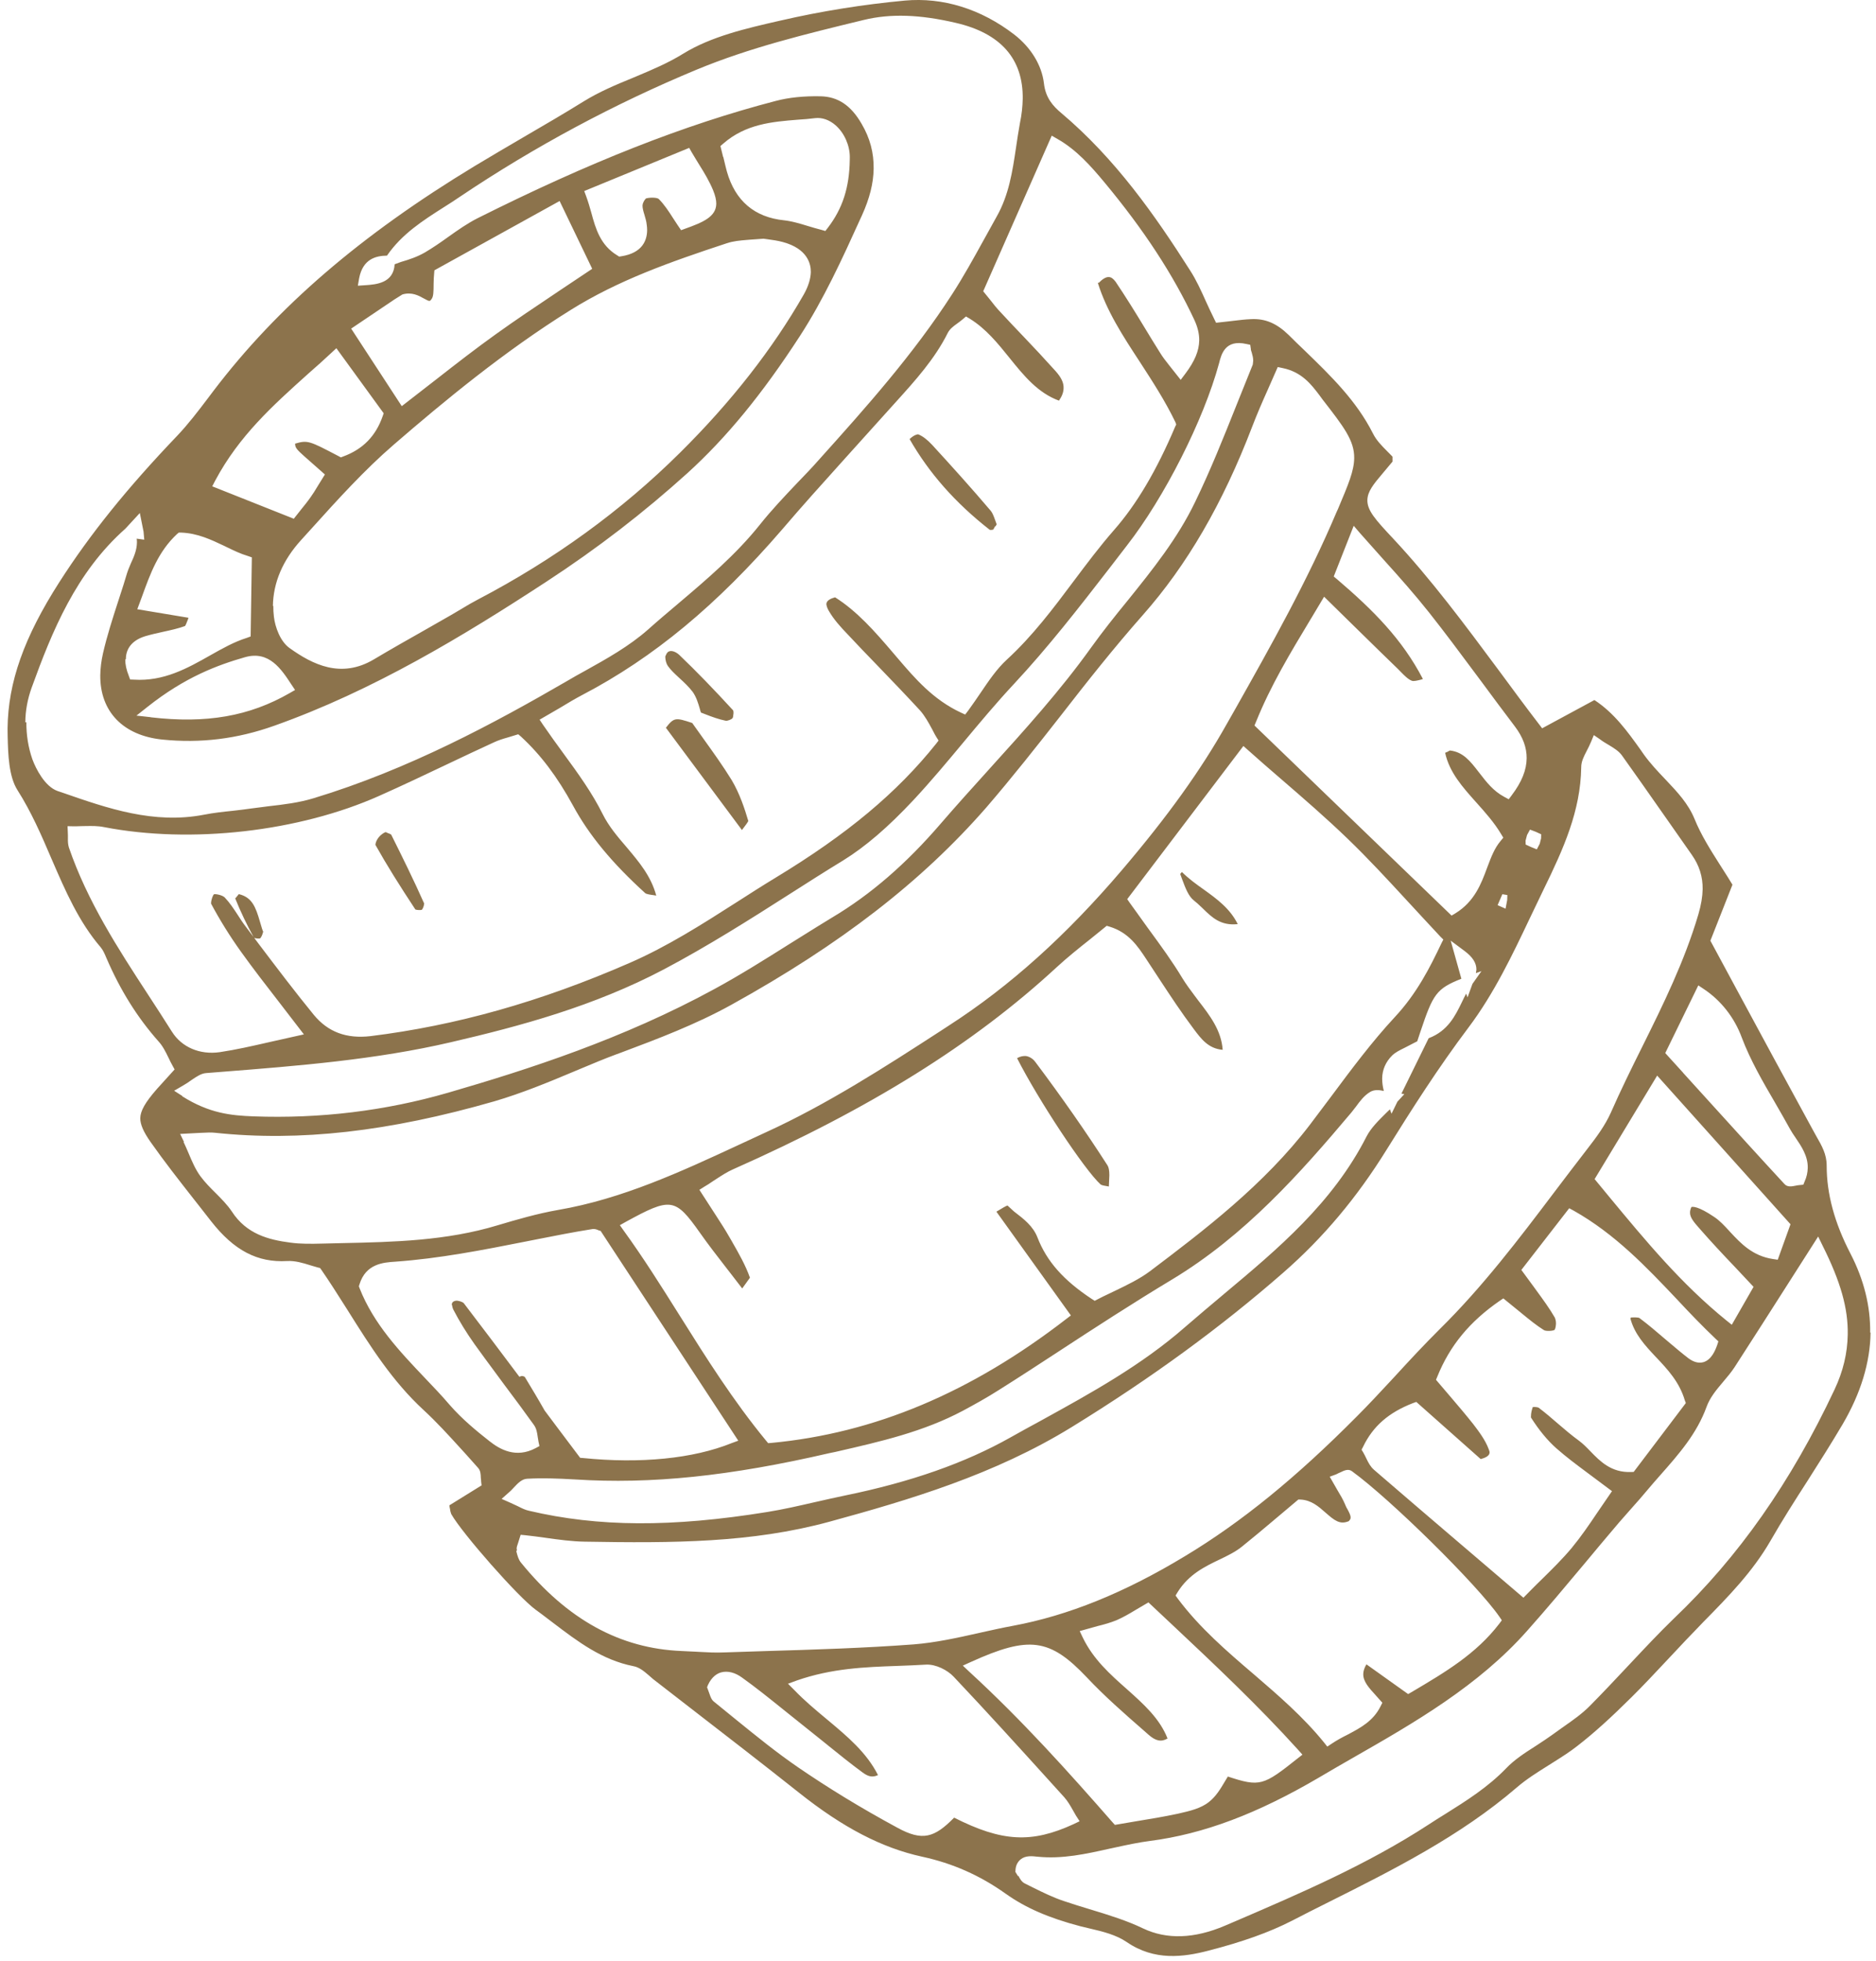 <svg width="89" height="93" viewBox="0 0 89 93" fill="none" xmlns="http://www.w3.org/2000/svg">
<path fill-rule="evenodd" clip-rule="evenodd" d="M5.942 31.273C5.943 31.507 5.992 31.755 6.112 32.052L6.174 32.221L6.358 32.228C7.765 32.317 8.888 31.691 9.964 31.081C10.554 30.747 11.111 30.435 11.703 30.249L11.891 30.18L11.948 26.429L11.753 26.362C11.404 26.258 11.08 26.1 10.76 25.945L10.666 25.899L10.626 25.88C10.006 25.586 9.368 25.284 8.596 25.255L8.479 25.256L8.39 25.331C7.51 26.156 7.134 27.189 6.738 28.284L6.513 28.889L8.943 29.294C8.943 29.294 8.925 29.332 8.923 29.355L8.904 29.402C8.862 29.51 8.81 29.646 8.778 29.685C8.459 29.802 8.104 29.88 7.749 29.957C7.463 30.02 7.168 30.086 6.889 30.168C6.133 30.403 5.971 30.889 5.97 31.262L5.942 31.273ZM7.154 34.013C9.792 34.32 11.825 33.966 13.743 32.865L13.998 32.718L13.832 32.47C13.344 31.723 12.762 30.839 11.624 31.163C10.332 31.532 8.784 32.102 7.002 33.515L6.474 33.933L7.141 34.007L7.154 34.013ZM14.011 21.034C14.595 20.861 14.69 20.911 16.047 21.622L16.064 21.631L16.17 21.688L16.282 21.646C17.221 21.301 17.831 20.671 18.156 19.731L18.202 19.597L15.958 16.512L15.728 16.725C15.371 17.059 15.011 17.383 14.647 17.698L14.612 17.73C12.936 19.235 11.346 20.663 10.212 22.785L10.069 23.061L13.938 24.598L14.294 24.148C14.456 23.95 14.602 23.768 14.741 23.567C14.847 23.423 14.941 23.268 15.041 23.102L15.106 22.996L15.414 22.499L14.434 21.634C14.132 21.362 14.001 21.24 14.002 21.069C14.002 21.069 13.995 21.05 14.001 21.037L14.011 21.034ZM19.059 19.26L20.733 17.961C21.709 17.197 22.605 16.505 23.524 15.847C24.443 15.188 25.381 14.56 26.342 13.917L26.529 13.791L28.095 12.746L26.549 9.532L20.608 12.818L20.597 12.96C20.58 13.109 20.577 13.252 20.573 13.39V13.39V13.39V13.39V13.39V13.39V13.39V13.39L20.571 13.471C20.57 13.844 20.561 14.05 20.485 14.163C20.389 14.305 20.389 14.305 20.108 14.153C19.867 14.018 19.532 13.832 19.09 13.963L18.718 14.196L16.66 15.582L19.055 19.251L19.059 19.26ZM30.487 9.723C30.484 9.628 30.595 9.438 30.658 9.405C30.903 9.346 31.201 9.375 31.257 9.44C31.512 9.697 31.727 10.023 31.93 10.342C32.014 10.482 32.312 10.916 32.312 10.916L32.509 10.843C33.366 10.538 33.972 10.273 33.981 9.662C33.982 9.491 33.938 9.283 33.828 9.015C33.654 8.599 33.427 8.214 33.171 7.808C33.13 7.739 33.086 7.669 33.042 7.597L33.041 7.596C32.967 7.475 32.89 7.35 32.817 7.224L32.697 7.012L27.717 9.059L27.811 9.313C27.907 9.575 27.982 9.836 28.053 10.087C28.257 10.843 28.484 11.633 29.29 12.114L29.374 12.168L29.474 12.153C30.482 11.995 30.697 11.393 30.701 10.912C30.702 10.827 30.693 10.745 30.681 10.653C30.666 10.499 30.62 10.345 30.575 10.192C30.525 10.029 30.479 9.875 30.481 9.736L30.487 9.723ZM21.432 61.875C21.435 61.768 21.487 61.706 21.616 61.68C21.735 61.657 21.947 61.739 21.995 61.785C22.882 62.945 23.759 64.109 24.639 65.283C24.673 65.27 24.708 65.259 24.742 65.249C24.77 65.239 24.866 65.268 24.895 65.289L24.909 65.312C25.208 65.807 25.529 66.338 25.839 66.886L26.418 67.659L27.523 69.127L27.644 69.136C30.389 69.415 32.887 69.166 34.706 68.432L35.025 68.315L28.495 58.368L28.399 58.34C28.335 58.31 28.22 58.257 28.091 58.283C27.201 58.424 26.324 58.598 25.446 58.771C25.271 58.806 25.096 58.841 24.92 58.875C22.914 59.273 20.826 59.68 18.749 59.827C18.186 59.863 17.356 59.924 17.055 60.898L17.026 60.994L17.06 61.088C17.727 62.782 18.963 64.085 20.164 65.348C20.563 65.765 20.962 66.183 21.336 66.621C21.927 67.299 22.628 67.872 23.228 68.343C23.708 68.721 24.468 69.165 25.405 68.671L25.592 68.57L25.547 68.363C25.54 68.328 25.535 68.293 25.53 68.257C25.525 68.222 25.52 68.186 25.512 68.152L25.508 68.123C25.482 67.939 25.452 67.737 25.33 67.569C24.87 66.929 24.401 66.291 23.922 65.658C23.785 65.471 23.646 65.284 23.508 65.096C23.173 64.644 22.837 64.19 22.512 63.737C22.134 63.205 21.791 62.649 21.499 62.085C21.474 62.02 21.45 61.954 21.452 61.9L21.432 61.875ZM12.966 28.729C12.965 28.9 12.973 29.067 12.994 29.241C13.051 29.742 13.3 30.418 13.733 30.727C14.834 31.515 16.18 32.191 17.737 31.267C18.532 30.793 19.343 30.334 20.155 29.875L21.414 29.156L21.895 28.872C22.156 28.712 22.411 28.565 22.679 28.424C26.271 26.546 29.492 24.209 32.248 21.479C34.685 19.068 36.663 16.539 38.133 13.962C38.346 13.585 38.458 13.224 38.467 12.901C38.471 12.506 38.303 11.789 37.132 11.475C36.896 11.412 36.648 11.376 36.435 11.348L36.222 11.319C36.056 11.33 35.923 11.34 35.806 11.349C35.724 11.355 35.651 11.36 35.578 11.365C35.529 11.369 35.481 11.373 35.432 11.377L35.432 11.377L35.432 11.377C35.103 11.405 34.785 11.432 34.479 11.535C31.752 12.433 29.32 13.296 27.067 14.702C23.929 16.657 21.07 19.02 18.685 21.081C17.286 22.289 16.029 23.679 14.803 25.037L14.295 25.597C13.414 26.561 12.963 27.622 12.947 28.736L12.966 28.729ZM34.314 7.44L34.347 7.582C34.393 7.773 34.435 7.955 34.484 8.134C34.879 9.523 35.795 10.305 37.201 10.447C37.557 10.487 37.914 10.59 38.323 10.716C38.528 10.78 38.742 10.839 38.977 10.902L39.156 10.953L39.272 10.804C39.977 9.883 40.294 8.893 40.314 7.585L40.316 7.446C40.315 6.893 40.056 6.306 39.646 5.945C39.347 5.682 39.004 5.563 38.667 5.602C38.402 5.636 38.134 5.66 37.863 5.675C36.641 5.773 35.379 5.875 34.307 6.814L34.178 6.925L34.308 7.453L34.314 7.44ZM1.251 34.247C1.247 34.845 1.339 35.441 1.537 36.007C1.703 36.457 2.127 37.292 2.729 37.508L2.972 37.589L2.974 37.59C5.101 38.33 7.3 39.096 9.695 38.629C10.133 38.543 10.584 38.494 11.025 38.449L11.17 38.432L11.17 38.432C11.416 38.403 11.656 38.376 11.901 38.339C12.043 38.319 12.183 38.302 12.323 38.285C12.464 38.268 12.604 38.251 12.746 38.23C13.452 38.151 14.186 38.062 14.876 37.851C19.383 36.489 23.481 34.277 26.905 32.291C27.185 32.124 27.468 31.967 27.761 31.806C28.787 31.236 29.847 30.643 30.74 29.856C31.205 29.44 31.677 29.042 32.148 28.645L32.148 28.645L32.169 28.627C33.519 27.483 34.916 26.299 36.055 24.872C36.594 24.194 37.216 23.539 37.807 22.916C38.178 22.534 38.54 22.156 38.885 21.763C41.078 19.325 43.334 16.799 45.172 13.949C45.7 13.132 46.174 12.276 46.634 11.442L46.674 11.371C46.777 11.189 46.878 11.005 46.978 10.822C47.078 10.638 47.178 10.455 47.282 10.273C47.864 9.249 48.034 8.12 48.197 7.027C48.254 6.633 48.317 6.226 48.387 5.838C48.473 5.433 48.511 5.046 48.519 4.692C48.546 2.796 47.48 1.579 45.348 1.085C43.633 0.683 42.243 0.641 40.99 0.943L40.904 0.964C38.214 1.617 35.562 2.261 33.056 3.3C29.173 4.911 25.38 6.936 21.8 9.342C21.571 9.501 21.329 9.654 21.087 9.807L21.087 9.807L21.049 9.831C20.069 10.455 19.064 11.094 18.359 12.122C17.85 12.128 17.218 12.265 17.038 13.194L16.977 13.548L17.33 13.524L17.336 13.524C17.836 13.489 18.672 13.431 18.723 12.531L19.023 12.421C19.409 12.311 19.806 12.175 20.158 11.971C20.543 11.744 20.908 11.492 21.27 11.231C21.735 10.9 22.184 10.586 22.66 10.346C27.969 7.688 32.463 5.916 36.8 4.787C37.422 4.622 38.141 4.549 38.935 4.566C39.752 4.585 40.373 4.996 40.878 5.875C41.275 6.549 41.458 7.249 41.447 7.999C41.437 8.696 41.254 9.413 40.895 10.206L40.824 10.36C39.966 12.253 39.074 14.202 37.945 15.939C36.163 18.683 34.472 20.745 32.619 22.429C30.548 24.3 28.358 25.991 25.927 27.579C22.001 30.144 17.716 32.745 13.004 34.416C11.251 35.04 9.518 35.252 7.702 35.069C5.842 34.88 4.741 33.74 4.757 32.019C4.762 31.686 4.805 31.34 4.886 30.98C5.078 30.141 5.35 29.303 5.614 28.488L5.647 28.387L5.684 28.272L5.684 28.272L5.684 28.272C5.802 27.909 5.924 27.537 6.03 27.17C6.066 27.053 6.115 26.938 6.163 26.824L6.163 26.824C6.179 26.785 6.196 26.747 6.211 26.709C6.354 26.401 6.492 26.083 6.497 25.719L6.496 25.681C6.495 25.634 6.494 25.59 6.485 25.542L6.844 25.591L6.81 25.209L6.634 24.326L5.948 25.069C3.602 27.147 2.468 29.942 1.501 32.61C1.311 33.138 1.205 33.689 1.201 34.255L1.251 34.247ZM45.262 86.188L45.266 86.19C44.331 87.138 43.77 87.322 42.572 86.667C40.815 85.716 39.273 84.77 37.847 83.793C36.838 83.1 35.876 82.319 34.945 81.564L34.859 81.494L33.885 80.702C33.76 80.61 33.71 80.468 33.666 80.34C33.659 80.319 33.651 80.299 33.644 80.279L33.585 80.119L33.544 80.007L33.588 79.895C33.772 79.497 34.036 79.346 34.221 79.299C34.522 79.22 34.873 79.304 35.21 79.553C35.853 80.013 36.468 80.507 37.086 81.004L37.359 81.223L38.992 82.53L39.155 82.661L39.299 82.778C39.831 83.207 40.36 83.635 40.911 84.039C41.161 84.225 41.372 84.306 41.653 84.171C41.111 83.102 40.215 82.352 39.268 81.56L39.245 81.541L39.178 81.485C38.677 81.067 38.165 80.641 37.687 80.144L37.383 79.84L37.796 79.688C39.458 79.108 41.035 79.049 42.571 78.995C43.022 78.978 43.474 78.961 43.923 78.934C44.403 78.906 44.959 79.202 45.241 79.504C46.792 81.143 48.306 82.813 49.821 84.484L49.822 84.485L49.822 84.486L50.49 85.222C50.654 85.407 50.775 85.618 50.895 85.829L51.046 86.094L51.218 86.36L50.929 86.499C48.943 87.411 47.543 87.342 45.266 86.19L45.271 86.185L45.262 86.188ZM52.125 13.413C52.303 13.23 52.477 13.123 52.61 13.138C52.718 13.141 52.822 13.22 52.927 13.362C53.398 14.063 53.841 14.774 54.278 15.497C54.529 15.916 54.788 16.332 55.048 16.748C55.162 16.934 55.291 17.098 55.44 17.287L55.517 17.385L56.014 18.012L56.236 17.717C56.68 17.128 56.883 16.637 56.893 16.143C56.896 15.833 56.819 15.51 56.663 15.173C55.66 13.027 54.268 10.897 52.395 8.646C51.764 7.887 51.068 7.099 50.167 6.589L49.896 6.433L46.645 13.811L46.958 14.197C47.123 14.413 47.301 14.635 47.507 14.847C47.844 15.213 48.19 15.575 48.536 15.938L48.537 15.938L48.537 15.938C49.057 16.482 49.568 17.029 50.072 17.59C50.344 17.894 50.469 18.147 50.458 18.406C50.455 18.599 50.385 18.785 50.239 18.998C49.241 18.631 48.583 17.829 47.895 16.974L47.895 16.973C47.345 16.291 46.776 15.585 46.006 15.112L45.828 15.007L45.674 15.138C45.605 15.197 45.534 15.25 45.467 15.3L45.408 15.343C45.223 15.475 45.056 15.601 44.958 15.797C44.348 17.019 43.421 18.044 42.519 19.042L42.519 19.042L42.519 19.042L42.451 19.117L40.438 21.35C40.28 21.527 40.121 21.703 39.962 21.879C39.002 22.945 38.042 24.009 37.11 25.102C34.01 28.694 31.006 31.186 27.628 32.952C27.289 33.13 26.957 33.327 26.556 33.571L25.599 34.126L25.765 34.374C26.086 34.841 26.414 35.296 26.734 35.732C27.441 36.697 28.096 37.607 28.589 38.598C28.879 39.184 29.309 39.686 29.72 40.164L29.766 40.219C30.32 40.877 30.889 41.552 31.133 42.467C31.113 42.468 31.095 42.464 31.079 42.459C31.075 42.458 31.07 42.457 31.066 42.456C31.061 42.455 31.057 42.454 31.053 42.454C30.863 42.428 30.672 42.403 30.61 42.351C29.041 40.925 27.95 39.611 27.184 38.199C26.433 36.824 25.644 35.782 24.709 34.922L24.586 34.818L24.097 34.967C23.856 35.034 23.636 35.104 23.427 35.203C22.716 35.528 22.008 35.864 21.301 36.199C20.203 36.72 19.106 37.242 17.998 37.735C14.191 39.435 9.068 40.022 4.936 39.22C4.646 39.16 4.354 39.165 4.067 39.17H4.067L4.066 39.17L4.065 39.17L4.064 39.17L4.063 39.17L4.063 39.17L4.062 39.17C4.021 39.171 3.979 39.172 3.938 39.172C3.875 39.173 3.811 39.175 3.749 39.177C3.666 39.18 3.585 39.184 3.505 39.182L3.205 39.176L3.217 39.47C3.223 39.574 3.223 39.659 3.222 39.745C3.218 39.906 3.225 40.042 3.268 40.186C4.141 42.731 5.597 44.977 7.015 47.15C7.4 47.733 7.779 48.329 8.158 48.924L8.159 48.924C8.621 49.66 9.481 50.025 10.422 49.892C11.2 49.776 11.957 49.603 12.802 49.41C13.176 49.325 14.417 49.049 14.417 49.049L13.254 47.538C12.604 46.701 12.014 45.938 11.445 45.146C10.9 44.388 10.423 43.615 10.013 42.849C10.014 42.647 10.108 42.441 10.148 42.405C10.223 42.378 10.558 42.446 10.662 42.557C10.888 42.794 11.077 43.075 11.273 43.376C11.4 43.575 11.523 43.764 11.664 43.946L12.027 44.429C11.716 43.863 11.409 43.225 11.154 42.589C11.161 42.61 11.204 42.555 11.247 42.499C11.262 42.479 11.278 42.459 11.292 42.443C11.295 42.439 11.297 42.436 11.3 42.433C11.303 42.428 11.307 42.424 11.31 42.42C11.315 42.413 11.32 42.405 11.328 42.397C11.959 42.548 12.129 43.008 12.331 43.701C12.344 43.745 12.357 43.789 12.37 43.833L12.37 43.833C12.407 43.962 12.444 44.089 12.495 44.205L12.473 44.203C12.466 44.301 12.38 44.471 12.336 44.498C12.292 44.514 12.125 44.501 12.059 44.472L12.291 44.781C13.143 45.906 13.994 47.031 14.885 48.12C15.559 48.938 16.436 49.265 17.581 49.131C21.627 48.632 25.645 47.504 29.868 45.661C31.642 44.891 33.307 43.83 34.92 42.799C35.541 42.4 36.171 41.997 36.798 41.617C40.204 39.553 42.551 37.591 44.412 35.265L44.527 35.115L44.424 34.951C44.374 34.875 44.332 34.792 44.288 34.707L44.288 34.707L44.288 34.707C44.268 34.667 44.248 34.627 44.226 34.587L44.209 34.556L44.209 34.556L44.209 34.556L44.209 34.556C44.05 34.263 43.882 33.955 43.651 33.691C42.976 32.959 42.286 32.243 41.597 31.527C41.136 31.058 40.681 30.575 40.227 30.093L40.226 30.092C39.863 29.715 39.555 29.37 39.325 28.975C39.245 28.845 39.213 28.729 39.204 28.647C39.205 28.476 39.414 28.378 39.618 28.324C40.673 28.99 41.523 29.967 42.327 30.907L42.59 31.215C43.414 32.179 44.271 33.175 45.584 33.789L45.789 33.883L45.926 33.705C46.139 33.414 46.332 33.129 46.526 32.845C46.919 32.263 47.3 31.707 47.762 31.282C48.989 30.158 49.982 28.833 50.939 27.554L50.951 27.538C51.555 26.733 52.18 25.9 52.851 25.134C53.917 23.921 54.87 22.312 55.748 20.241L55.802 20.126L55.76 20.013C55.277 19.012 54.681 18.094 54.101 17.2L54.101 17.2L54.101 17.2L54.101 17.2L54.064 17.143C53.26 15.915 52.499 14.746 52.081 13.408L52.125 13.413ZM8.646 51.984C9.937 52.799 10.975 52.896 12.023 52.936C15.178 53.053 18.289 52.675 21.264 51.813C25.087 50.704 29.572 49.255 33.903 46.893C35.119 46.232 36.304 45.486 37.446 44.767C37.672 44.627 37.897 44.486 38.122 44.345C38.573 44.063 39.023 43.782 39.476 43.508C41.312 42.416 42.991 40.956 44.619 39.067C45.372 38.194 46.151 37.332 46.931 36.47L46.931 36.469L46.931 36.469L46.931 36.469L46.932 36.469L46.932 36.468L46.932 36.468L46.932 36.468L46.933 36.468L46.96 36.437C48.603 34.623 50.306 32.745 51.768 30.701C52.311 29.947 52.886 29.224 53.474 28.506L53.514 28.457C54.672 27.018 55.869 25.53 56.698 23.803C57.422 22.312 58.046 20.749 58.654 19.226L58.8 18.862L59.434 17.286L59.454 17.108C59.456 16.971 59.418 16.839 59.383 16.715L59.383 16.715L59.381 16.708C59.361 16.652 59.34 16.596 59.341 16.542L59.313 16.35L59.129 16.311C58.128 16.083 57.941 16.791 57.834 17.225C57.096 19.937 55.236 23.595 53.462 25.868L52.626 26.954C51.196 28.802 49.721 30.699 48.101 32.435C47.268 33.328 46.469 34.283 45.701 35.206C44.947 36.112 44.163 37.05 43.346 37.927C42.13 39.227 41.061 40.143 40.003 40.799C39.158 41.313 38.33 41.842 37.502 42.37C35.569 43.604 33.555 44.879 31.485 45.971C28.183 47.71 24.694 48.654 21.405 49.417C17.843 50.249 14.125 50.542 10.521 50.825L9.786 50.883C9.553 50.899 9.354 51.033 9.127 51.185L9.078 51.218C8.96 51.304 8.824 51.397 8.656 51.491L8.261 51.721L8.652 51.972L8.646 51.984ZM58.249 84.24C59.777 84.743 59.933 84.675 61.557 83.384L61.789 83.203L61.589 82.978C59.682 80.867 57.58 78.892 55.543 76.978L54.483 75.983L53.853 76.353C53.548 76.54 53.265 76.698 52.972 76.827C52.694 76.94 52.406 77.025 52.073 77.105L51.223 77.343L51.365 77.643C51.866 78.684 52.672 79.399 53.463 80.099L53.469 80.104L53.469 80.104C54.261 80.812 55.019 81.489 55.39 82.437C55.091 82.611 54.827 82.559 54.479 82.25L54.258 82.055C53.347 81.26 52.404 80.436 51.563 79.541C49.803 77.685 48.828 77.554 46.061 78.807L45.677 78.981L45.986 79.272C48.498 81.576 50.723 84.06 52.783 86.413L52.891 86.533L53.914 86.359C54.588 86.249 55.22 86.144 55.843 86.011L55.932 85.991C56.437 85.876 56.972 85.755 57.359 85.442C57.69 85.181 57.9 84.827 58.111 84.472C58.136 84.427 58.162 84.385 58.188 84.344C58.207 84.313 58.226 84.283 58.243 84.253L58.249 84.24ZM8.934 54.655L8.934 54.655L8.955 54.705C9.119 55.092 9.276 55.461 9.511 55.779C9.722 56.064 9.977 56.322 10.228 56.57C10.516 56.859 10.787 57.132 10.999 57.448C11.69 58.515 12.74 58.789 13.769 58.922C14.274 58.991 14.761 58.982 15.321 58.968L16.25 58.946C18.672 58.895 21.176 58.837 23.602 58.103C24.514 57.831 25.486 57.548 26.477 57.374C29.513 56.853 32.307 55.558 34.992 54.314L34.994 54.313L36.341 53.689C39.242 52.364 41.972 50.603 44.605 48.898L45.017 48.629C47.911 46.764 50.592 44.349 53.226 41.258C55.384 38.726 56.97 36.522 58.205 34.32L58.619 33.592C60.301 30.607 62.04 27.515 63.407 24.284L63.478 24.13L63.49 24.101C63.972 22.959 64.236 22.332 64.245 21.727C64.257 20.891 63.749 20.236 62.738 18.936L62.609 18.759C62.213 18.234 61.758 17.634 60.838 17.451L60.618 17.404L60.148 18.472C59.879 19.072 59.631 19.643 59.408 20.226C58.007 23.885 56.31 26.801 54.21 29.173C52.856 30.705 51.569 32.331 50.34 33.913C49.202 35.366 48.018 36.867 46.793 38.288C43.72 41.807 39.88 44.777 34.701 47.643C33.037 48.565 31.224 49.254 29.463 49.913L29.228 49.999C28.684 50.2 28.143 50.427 27.606 50.652L27.606 50.652L27.605 50.652L27.604 50.653C27.474 50.707 27.345 50.761 27.216 50.815C26.008 51.324 24.749 51.841 23.46 52.22C18.44 53.663 14.225 54.139 10.2 53.714C10.021 53.694 9.838 53.703 9.621 53.714C9.568 53.716 9.514 53.719 9.456 53.721C9.311 53.732 8.547 53.769 8.547 53.769L8.729 54.149L8.707 54.147C8.79 54.319 8.865 54.494 8.934 54.655ZM47.276 57.452C47.546 57.288 47.738 57.175 47.798 57.164L48.104 57.445L48.114 57.453L48.114 57.453C48.571 57.803 49.01 58.139 49.218 58.676C49.659 59.814 50.459 60.713 51.796 61.595L51.935 61.682L52.078 61.608C52.248 61.518 52.424 61.434 52.6 61.351L52.6 61.351C52.691 61.307 52.783 61.264 52.873 61.22L52.911 61.202C53.47 60.933 54.053 60.653 54.552 60.282C57.087 58.368 59.961 56.19 62.147 53.329L63.113 52.046L63.166 51.975C64.112 50.705 65.086 49.398 66.165 48.236C67.212 47.116 67.835 45.885 68.387 44.722L68.474 44.552L68.34 44.42C68.051 44.114 67.77 43.81 67.491 43.507L67.491 43.507L67.491 43.507L67.491 43.507L67.491 43.507L67.491 43.507L67.491 43.507L67.491 43.507C67.314 43.315 67.139 43.125 66.962 42.934L66.76 42.717L66.76 42.716C65.807 41.683 64.902 40.703 63.93 39.767C62.906 38.78 61.843 37.861 60.718 36.89C60.221 36.465 59.716 36.022 59.209 35.57L58.988 35.374L53.477 42.636L53.594 42.806C53.639 42.87 53.685 42.933 53.73 42.995L53.897 43.226L53.898 43.227L53.898 43.227C54.076 43.474 54.252 43.717 54.424 43.961L54.503 44.069L54.503 44.069C55.076 44.852 55.622 45.599 56.093 46.383C56.268 46.669 56.47 46.939 56.674 47.212C56.724 47.279 56.775 47.346 56.825 47.413L56.842 47.436C57.406 48.166 57.939 48.856 58.006 49.781C57.329 49.724 56.989 49.269 56.635 48.797L56.627 48.786C56.04 48.004 55.543 47.248 55.052 46.502L55 46.423L54.369 45.462L54.367 45.459C53.982 44.877 53.547 44.218 52.648 43.943L52.504 43.9L51.708 44.545C51.18 44.963 50.637 45.398 50.136 45.859C46.184 49.51 41.295 52.557 34.764 55.453C34.509 55.565 34.269 55.72 34.007 55.89C33.968 55.915 33.928 55.941 33.888 55.967C33.861 55.984 33.835 56.002 33.808 56.02L33.776 56.041C33.665 56.117 33.548 56.196 33.422 56.266L33.18 56.419L33.775 57.34C33.841 57.443 33.907 57.544 33.971 57.643C34.197 57.991 34.41 58.319 34.601 58.656L34.688 58.805L34.725 58.87C35.042 59.422 35.371 59.997 35.578 60.587C35.572 60.6 35.49 60.712 35.405 60.828L35.405 60.828C35.318 60.946 35.228 61.068 35.211 61.096L34.661 60.382L34.486 60.157C34.026 59.565 33.603 59.02 33.206 58.456C32.028 56.791 31.828 56.768 29.681 57.942L29.407 58.096L29.586 58.35C30.516 59.632 31.376 60.999 32.206 62.32L32.266 62.415C33.504 64.388 34.785 66.421 36.347 68.318L36.443 68.432L36.588 68.421C41.48 67.962 46.059 66.041 50.588 62.541L50.804 62.376L47.282 57.471L47.276 57.452ZM70.263 46.056L70.019 46.145C70.019 46.145 70.035 46.044 70.043 45.977C70.046 45.667 69.866 45.382 69.484 45.096L68.823 44.604L69.329 46.411C68.138 46.881 67.982 47.152 67.397 48.891L67.235 49.377L67.082 49.455C66.988 49.507 66.901 49.55 66.823 49.589L66.823 49.589C66.76 49.62 66.703 49.648 66.652 49.677L66.626 49.69L66.626 49.69C66.387 49.808 66.204 49.898 66.044 50.05C65.74 50.354 65.578 50.722 65.572 51.14C65.572 51.343 65.6 51.535 65.65 51.73C65.43 51.683 65.199 51.661 65.006 51.775C64.717 51.945 64.511 52.224 64.32 52.486C64.302 52.507 64.286 52.528 64.27 52.549C64.251 52.573 64.233 52.596 64.215 52.62L64.215 52.62L64.215 52.62C64.18 52.665 64.146 52.71 64.109 52.755C61.699 55.614 59.064 58.588 55.602 60.673C53.769 61.774 51.946 62.957 50.194 64.103L50.193 64.104C49.257 64.715 48.321 65.326 47.378 65.918C46.825 66.271 46.25 66.589 45.681 66.895C43.804 67.891 41.812 68.347 39.697 68.832L39.623 68.849L39.355 68.904C34.612 70.001 30.884 70.383 27.283 70.153C26.434 70.104 25.721 70.079 25.001 70.12C24.752 70.137 24.568 70.333 24.384 70.528L24.346 70.569C24.28 70.64 24.209 70.717 24.126 70.783L23.797 71.075L24.191 71.249L24.564 71.421L24.579 71.429L24.58 71.429L24.58 71.429C24.768 71.524 24.922 71.601 25.102 71.639C28.369 72.407 31.862 72.431 36.408 71.695C37.164 71.573 37.921 71.399 38.669 71.227L38.67 71.227L38.67 71.227L38.725 71.215C39.177 71.112 39.63 71.009 40.095 70.913C43.226 70.271 45.783 69.372 47.928 68.166C48.404 67.896 48.892 67.631 49.38 67.366L49.38 67.365L49.381 67.365L49.423 67.342C51.749 66.061 54.153 64.738 56.219 62.929C56.817 62.41 57.427 61.898 58.038 61.385L58.067 61.36C60.608 59.235 63.228 57.045 64.834 53.884C65.039 53.491 65.38 53.153 65.737 52.799L65.743 52.793C65.782 52.752 65.822 52.714 65.864 52.675L65.864 52.675L65.865 52.675C65.889 52.652 65.914 52.628 65.94 52.603L66.016 52.81L66.296 52.238L66.623 51.883L66.486 51.859L67.778 49.23L67.787 49.227C68.691 48.883 69.042 48.161 69.351 47.526L69.354 47.52C69.419 47.379 69.487 47.247 69.556 47.115L69.622 47.294L69.855 46.654L70.282 46.049L70.263 46.056ZM71.427 43.08L71.503 42.679L71.511 42.442L71.273 42.402L71.049 42.921L71.43 43.09L71.427 43.08ZM66.945 80.249L66.803 80.33L64.826 78.92C64.726 79.084 64.677 79.241 64.675 79.38C64.667 79.734 64.951 80.044 65.272 80.394L65.273 80.396L65.581 80.741L65.495 80.911C65.149 81.611 64.537 81.934 63.943 82.248L63.933 82.254C63.68 82.379 63.431 82.513 63.183 82.679L62.969 82.821L62.812 82.624C61.834 81.417 60.648 80.394 59.494 79.402C58.22 78.315 56.91 77.189 55.88 75.81L55.77 75.658L55.87 75.493C56.4 74.648 57.17 74.279 57.85 73.954C58.23 73.772 58.592 73.596 58.897 73.356C59.417 72.94 59.92 72.516 60.417 72.098L60.417 72.097C60.534 71.999 60.65 71.901 60.766 71.804L61.596 71.104L61.703 71.107C62.211 71.132 62.559 71.439 62.873 71.716L62.877 71.719C63.32 72.111 63.572 72.305 63.988 72.131C64.064 72.049 64.079 72.001 64.074 71.96C64.081 71.862 64.007 71.719 63.936 71.585C63.886 71.508 63.842 71.417 63.811 71.333C63.715 71.102 63.579 70.875 63.442 70.648L63.084 70.023L63.384 69.913L63.385 69.913C63.456 69.876 63.528 69.839 63.593 69.815C63.774 69.727 63.964 69.635 64.139 69.763C65.971 71.092 70.087 75.149 71.133 76.661L71.249 76.831L71.128 76.993C70.03 78.425 68.569 79.289 67.022 80.204L66.945 80.249ZM68.634 35.669C68.65 35.66 68.668 35.65 68.686 35.64C68.733 35.612 68.779 35.586 68.796 35.588C69.416 35.661 69.752 36.094 70.145 36.601L70.173 36.637L70.196 36.666C70.515 37.08 70.845 37.509 71.364 37.786L71.576 37.9L71.719 37.709C72.199 37.074 72.419 36.513 72.427 35.956C72.43 35.443 72.25 34.955 71.874 34.455C71.336 33.747 70.808 33.035 70.276 32.315L69.971 31.906C69.253 30.94 68.538 29.979 67.788 29.032C67.113 28.183 66.402 27.38 65.628 26.524C65.268 26.124 64.904 25.715 64.52 25.28L64.222 24.932L63.274 27.338L63.427 27.463C65.153 28.937 66.521 30.309 67.504 32.196L67.429 32.223C67.234 32.273 67.068 32.313 66.981 32.281C66.808 32.217 66.638 32.045 66.469 31.873L66.469 31.873L66.331 31.732C65.775 31.196 65.221 30.653 64.657 30.1L64.656 30.099L64.648 30.091C64.429 29.876 64.208 29.66 63.985 29.442L62.817 28.295L62.237 29.265L62.177 29.363C61.2 30.984 60.282 32.508 59.588 34.226L59.514 34.402L68.865 43.416L69.049 43.306C69.952 42.75 70.27 41.908 70.548 41.156L70.574 41.087C70.742 40.641 70.904 40.213 71.194 39.873L71.319 39.721L71.213 39.547C70.884 38.996 70.459 38.522 70.049 38.064L70.049 38.064L70.049 38.064L70.049 38.064L70.03 38.043C69.378 37.313 68.761 36.624 68.559 35.697C68.587 35.686 68.615 35.676 68.64 35.656L68.634 35.669ZM72.633 40.164L72.38 40.047L72.374 39.865L72.445 39.594L72.586 39.339L72.858 39.442L73.115 39.56L73.111 39.753L73.046 40.012L72.909 40.275L72.633 40.164ZM24.49 73.537L24.503 73.586C24.549 73.766 24.596 73.953 24.72 74.102C26.917 76.799 29.415 78.171 32.336 78.288C32.443 78.291 32.55 78.298 32.656 78.304C32.762 78.31 32.868 78.316 32.976 78.319C33.041 78.323 33.106 78.326 33.172 78.33L33.175 78.33H33.175H33.176H33.176H33.176H33.176H33.176H33.176C33.566 78.352 33.959 78.373 34.353 78.355L36.354 78.29C38.652 78.222 41.022 78.148 43.346 77.974C44.377 77.893 45.404 77.665 46.396 77.444L46.498 77.421L46.589 77.4C47.072 77.293 47.563 77.184 48.051 77.094C50.675 76.607 53.346 75.528 56.222 73.787C58.917 72.165 61.506 70.05 64.374 67.161C64.927 66.608 65.457 66.037 65.991 65.463L65.991 65.462L66.194 65.244C66.885 64.489 67.58 63.743 68.314 63.014C70.331 61.025 72.054 58.76 73.716 56.56C74.239 55.866 74.765 55.182 75.291 54.498C75.732 53.931 76.145 53.374 76.42 52.761C76.884 51.706 77.396 50.665 77.911 49.633C78.903 47.638 79.92 45.569 80.57 43.368C80.707 42.902 80.768 42.518 80.776 42.163C80.783 41.574 80.618 41.038 80.26 40.531L79.115 38.896L78.796 38.442C78.183 37.566 77.567 36.687 76.95 35.825C76.8 35.617 76.584 35.485 76.327 35.328L76.317 35.322L76.282 35.302C76.167 35.234 76.033 35.155 75.897 35.051L75.613 34.857L75.484 35.171C75.416 35.335 75.341 35.479 75.273 35.611C75.129 35.888 75.013 36.122 75.015 36.388C74.984 38.445 74.183 40.233 73.228 42.183L72.595 43.503L72.59 43.513L72.59 43.513C71.751 45.279 70.882 47.109 69.675 48.713C68.229 50.63 66.953 52.635 65.775 54.529C64.377 56.781 62.779 58.691 60.875 60.351C57.925 62.929 54.642 65.332 50.846 67.668C47.189 69.92 43.154 71.118 39.349 72.157C35.669 73.161 31.924 73.176 27.751 73.103C27.134 73.095 26.497 73.006 25.89 72.921L25.816 72.91C25.523 72.869 25.221 72.831 24.933 72.799L24.701 72.777L24.568 73.199C24.536 73.286 24.51 73.359 24.51 73.445L24.52 73.473L24.522 73.536L24.49 73.537ZM77.365 62.473L77.394 62.472C77.547 62.467 77.725 62.462 77.78 62.501C78.191 62.808 78.594 63.15 78.984 63.486C79.065 63.554 79.146 63.622 79.227 63.691L79.227 63.691L79.227 63.691C79.514 63.934 79.8 64.176 80.101 64.407C80.351 64.592 80.587 64.654 80.819 64.59C81.182 64.477 81.363 64.07 81.467 63.776L81.522 63.606L81.392 63.484C80.769 62.892 80.164 62.263 79.565 61.62L79.531 61.584C78.096 60.071 76.619 58.513 74.657 57.407L74.445 57.293L72.175 60.218L72.754 61.006L72.836 61.119L72.897 61.203C73.212 61.634 73.512 62.044 73.768 62.487C73.785 62.534 73.82 62.628 73.818 62.767C73.813 62.928 73.769 63.041 73.754 63.057C73.68 63.116 73.345 63.133 73.248 63.073C72.891 62.85 72.562 62.58 72.217 62.298C72.147 62.24 72.076 62.182 72.004 62.124L71.319 61.567L71.148 61.683C69.73 62.663 68.784 63.8 68.188 65.277L68.126 65.428L68.763 66.174L68.813 66.232C69.189 66.673 69.547 67.093 69.891 67.527C70.158 67.877 70.468 68.284 70.63 68.726C70.654 68.791 70.672 68.838 70.667 68.883C70.662 69.044 70.441 69.136 70.246 69.187L67.191 66.476L67.031 66.534C65.884 66.978 65.132 67.628 64.663 68.611L64.594 68.743L64.674 68.873C64.729 68.968 64.772 69.059 64.813 69.142L64.826 69.169C64.921 69.368 65.018 69.546 65.177 69.689C66.552 70.876 67.937 72.058 69.332 73.25L69.348 73.263C69.819 73.665 70.291 74.068 70.765 74.473L72.273 75.761C72.273 75.761 72.892 75.128 73.114 74.919L73.177 74.857C73.643 74.399 74.128 73.922 74.56 73.406C75.002 72.87 75.383 72.314 75.782 71.72C75.955 71.464 76.475 70.708 76.475 70.708C76.475 70.708 75.74 70.158 75.491 69.973L75.299 69.83C74.794 69.454 74.306 69.09 73.843 68.683C73.417 68.307 73.013 67.816 72.634 67.221C72.63 67.212 72.629 67.203 72.629 67.193C72.629 67.181 72.63 67.169 72.632 67.157C72.63 67.009 72.67 66.856 72.716 66.721C72.808 66.709 72.941 66.724 72.992 66.748C73.303 66.985 73.612 67.244 73.911 67.507C74.24 67.791 74.564 68.065 74.914 68.32C75.105 68.463 75.275 68.635 75.448 68.816C75.913 69.295 76.442 69.836 77.377 69.8L77.504 69.796L79.978 66.53L79.929 66.399C79.674 65.534 79.112 64.931 78.572 64.362L78.561 64.352C78.038 63.793 77.537 63.257 77.343 62.502C77.353 62.499 77.362 62.495 77.384 62.498L77.365 62.473ZM80.177 57.494C80.178 57.409 80.201 57.326 80.242 57.236C80.298 57.215 80.554 57.185 81.32 57.703C81.584 57.876 81.809 58.121 82.042 58.375L82.042 58.375L82.085 58.422C82.58 58.954 83.143 59.557 84.112 59.701L84.338 59.735L84.944 58.052L78.618 51.003L75.651 55.911L76.325 56.728L76.331 56.736C78.094 58.864 79.763 60.879 81.903 62.614L82.159 62.818L83.191 61.02L82.314 60.086C81.726 59.471 81.163 58.868 80.628 58.255C80.372 57.966 80.169 57.732 80.177 57.494ZM79.848 50.87C80.265 51.329 80.681 51.788 81.096 52.245L81.097 52.246C82.284 53.554 83.463 54.854 84.656 56.143C84.798 56.301 85.001 56.26 85.187 56.223L85.197 56.221C85.256 56.21 85.326 56.195 85.389 56.193L85.553 56.176L85.614 56.025C85.709 55.819 85.756 55.6 85.762 55.384C85.776 54.819 85.459 54.353 85.182 53.947L85.176 53.938C85.083 53.801 84.99 53.665 84.923 53.541C84.699 53.133 84.461 52.72 84.227 52.316L84.203 52.274C83.632 51.295 83.042 50.283 82.627 49.186C82.281 48.248 81.642 47.439 80.838 46.904L80.57 46.725L79.002 49.935L79.844 50.861L79.848 50.87ZM48.312 88.944L48.319 88.957C48.388 89.088 48.469 89.242 48.631 89.317L48.827 89.415C48.892 89.447 48.957 89.479 49.023 89.512C49.493 89.744 49.971 89.981 50.482 90.148C50.872 90.281 51.268 90.402 51.664 90.522L51.664 90.523L51.83 90.573C52.631 90.818 53.455 91.07 54.23 91.443C55.354 91.977 56.66 91.933 58.115 91.312L58.483 91.155L58.572 91.117L58.573 91.117L58.573 91.117L58.573 91.117C61.673 89.785 64.871 88.411 67.773 86.519C68.04 86.346 68.307 86.174 68.577 86.01C69.564 85.391 70.585 84.749 71.449 83.855C71.841 83.444 72.331 83.125 72.849 82.796L72.956 82.726C73.18 82.579 73.407 82.429 73.618 82.278L74.107 81.928L74.195 81.866C74.618 81.57 75.059 81.262 75.428 80.887C76.027 80.283 76.608 79.664 77.19 79.045L77.19 79.044L77.356 78.868L77.357 78.867L77.357 78.867L77.358 78.866C78.025 78.156 78.71 77.426 79.413 76.745C82.482 73.824 84.969 70.276 87.032 65.893C87.445 65.016 87.643 64.166 87.659 63.285C87.681 62.041 87.322 60.778 86.472 59.077L86.256 58.634L84.931 60.71C84.026 62.13 83.16 63.483 82.285 64.838C82.134 65.065 81.957 65.279 81.771 65.497L81.722 65.555C81.426 65.906 81.121 66.269 80.961 66.712C80.5 67.979 79.66 68.938 78.765 69.95C78.554 70.188 78.337 70.438 78.129 70.685C77.907 70.948 77.684 71.211 77.448 71.469C77.343 71.587 77.236 71.709 77.129 71.831C77.022 71.953 76.915 72.075 76.81 72.194C76.682 72.346 76.553 72.497 76.424 72.65L76.424 72.651L76.423 72.651C76.067 73.072 75.709 73.496 75.357 73.922L75.154 74.165L75.154 74.165C74.266 75.226 73.372 76.294 72.454 77.325C70.144 79.934 67.12 81.677 64.179 83.356C63.641 83.661 63.107 83.975 62.572 84.289C59.645 86.006 57.1 86.965 54.557 87.294C54.022 87.363 53.488 87.478 52.952 87.594L52.952 87.594L52.951 87.594C52.866 87.613 52.781 87.631 52.695 87.65L52.677 87.653C51.512 87.913 50.405 88.16 49.227 88.042L49.213 88.041C48.97 88.013 48.654 87.978 48.421 88.168C48.282 88.284 48.192 88.445 48.177 88.663L48.171 88.762C48.171 88.762 48.277 88.935 48.3 88.969L48.312 88.944ZM88.742 63.185C88.723 64.61 88.278 66.063 87.421 67.529C86.883 68.441 86.316 69.332 85.749 70.223C85.146 71.159 84.551 72.092 83.993 73.065C83.147 74.528 82.009 75.693 80.807 76.913L80.507 77.226C80.153 77.587 79.804 77.959 79.46 78.327L79.459 78.327L79.459 78.327L79.459 78.328C79.373 78.419 79.287 78.511 79.201 78.602L79.002 78.814C78.473 79.378 77.948 79.938 77.4 80.481C76.408 81.464 75.618 82.181 74.83 82.791C74.48 83.067 74.1 83.307 73.719 83.547C73.659 83.585 73.6 83.622 73.541 83.66L73.452 83.715L73.452 83.715L73.452 83.715L73.452 83.715L73.452 83.715L73.452 83.716L73.452 83.716L73.452 83.716C72.942 84.035 72.412 84.366 71.946 84.769C69.274 87.064 66.109 88.656 63.041 90.191C62.446 90.485 61.854 90.788 61.272 91.088C60.213 91.627 58.961 92.077 57.326 92.498C56.149 92.803 54.769 92.992 53.456 92.09C52.946 91.745 52.324 91.591 51.719 91.451L51.263 91.342C49.741 90.943 48.647 90.462 47.709 89.795C46.496 88.931 45.197 88.354 43.738 88.039C41.849 87.626 39.993 86.668 37.898 85C36.182 83.639 34.454 82.304 32.726 80.969L30.982 79.618L30.793 79.453L30.77 79.433C30.558 79.252 30.327 79.054 30.042 79.005C28.559 78.71 27.421 77.85 26.222 76.938C26.148 76.882 26.073 76.825 25.998 76.768C25.805 76.621 25.61 76.472 25.413 76.33C24.584 75.73 21.927 72.712 21.408 71.795C21.391 71.748 21.36 71.663 21.347 71.54C21.336 71.511 21.332 71.48 21.329 71.446C21.326 71.425 21.324 71.403 21.32 71.38L22.847 70.434L22.826 70.26C22.823 70.197 22.822 70.134 22.81 70.074L22.81 70.062C22.805 69.907 22.8 69.733 22.678 69.601L22.098 68.951C22.012 68.856 21.925 68.761 21.838 68.666L21.838 68.666C21.279 68.052 20.705 67.422 20.09 66.856C18.621 65.5 17.584 63.868 16.498 62.136L16.362 61.922L16.362 61.922C16 61.351 15.631 60.769 15.245 60.211L15.183 60.127L15.078 60.102C15.01 60.084 14.942 60.064 14.872 60.042C14.818 60.026 14.764 60.009 14.707 59.993C14.381 59.89 13.998 59.775 13.622 59.796C12.214 59.878 11.104 59.295 10.02 57.915L9.477 57.22L9.207 56.877C8.508 55.986 7.795 55.078 7.141 54.148C6.803 53.665 6.657 53.325 6.654 53.027C6.662 52.673 6.881 52.283 7.443 51.639L8.284 50.711L8.187 50.534C8.119 50.41 8.052 50.285 7.995 50.157L7.99 50.148C7.86 49.88 7.725 49.603 7.515 49.375C6.511 48.242 5.705 46.951 5.051 45.433C4.962 45.221 4.89 45.056 4.775 44.917C3.738 43.709 3.102 42.243 2.484 40.816L2.436 40.706C1.972 39.619 1.481 38.489 0.826 37.462C0.416 36.814 0.384 35.771 0.364 34.936C0.362 34.873 0.362 34.806 0.361 34.74C0.361 34.674 0.36 34.607 0.359 34.544C0.382 32.351 1.141 30.217 2.813 27.608C4.267 25.336 6.037 23.139 8.4 20.671C8.93 20.113 9.404 19.491 9.863 18.885L10.142 18.515C13.167 14.546 17.098 11.158 22.526 7.87C23.303 7.403 24.083 6.945 24.872 6.484L24.872 6.484C25.82 5.932 26.767 5.381 27.695 4.805C28.425 4.355 29.2 4.027 30.024 3.691L30.198 3.618C30.938 3.307 31.707 2.983 32.415 2.544C33.747 1.725 35.4 1.347 36.996 0.982L37.017 0.978C38.962 0.528 40.945 0.213 42.923 0.028C44.728 -0.136 46.529 0.416 48.121 1.641C48.912 2.256 49.422 3.091 49.525 3.948C49.6 4.645 49.97 5.042 50.34 5.353C52.92 7.525 54.81 10.229 56.457 12.819C56.753 13.275 56.98 13.777 57.222 14.317C57.329 14.556 57.447 14.801 57.569 15.052L57.608 15.134L57.692 15.305L58.358 15.231C58.422 15.223 58.486 15.216 58.549 15.208C58.819 15.176 59.081 15.145 59.345 15.134C60.024 15.097 60.569 15.333 61.134 15.882C61.385 16.13 61.636 16.379 61.897 16.624C63.156 17.844 64.35 19.002 65.136 20.557C65.295 20.877 65.548 21.133 65.794 21.381L65.824 21.412C65.851 21.439 65.877 21.465 65.903 21.491C65.96 21.547 66.013 21.6 66.062 21.654L66.063 21.888C65.907 22.073 65.752 22.259 65.612 22.427C65.151 22.97 64.879 23.305 64.87 23.713C64.86 24.207 65.257 24.647 66.081 25.526C67.891 27.461 69.498 29.625 71.054 31.72L71.147 31.845L71.148 31.846C71.765 32.684 72.383 33.522 73.015 34.343L73.161 34.535L75.641 33.195C76.58 33.808 77.215 34.693 77.831 35.554L77.99 35.783C78.294 36.204 78.644 36.576 78.99 36.938L79.046 36.997C79.585 37.568 80.093 38.106 80.394 38.84C80.702 39.596 81.144 40.294 81.573 40.97L81.674 41.129L81.754 41.254C81.903 41.486 82.048 41.714 82.19 41.951L81.143 44.607L82.385 46.909C83.594 49.15 84.792 51.362 86 53.571L86.161 53.863L86.166 53.872C86.432 54.335 86.663 54.737 86.66 55.277C86.661 56.609 87.026 57.977 87.793 59.453C88.426 60.68 88.741 61.939 88.723 63.192L88.742 63.185ZM35.493 38.943C35.464 39.008 35.364 39.14 35.285 39.244C35.254 39.277 35.227 39.319 35.2 39.361L35.2 39.361L31.591 34.509C31.974 34.016 32.05 34.02 32.84 34.283L33.346 34.992L33.384 35.045L33.384 35.046C33.832 35.67 34.297 36.317 34.708 36.984C35.095 37.63 35.333 38.363 35.503 38.94L35.493 38.943ZM47.12 25.113C47.142 25.084 47.21 24.952 47.21 24.952L47.233 24.955C47.238 24.943 47.245 24.931 47.253 24.917C47.263 24.901 47.274 24.883 47.283 24.861L47.232 24.721C47.222 24.695 47.213 24.67 47.204 24.644L47.204 24.644C47.148 24.489 47.092 24.334 47.008 24.228C46.104 23.164 45.167 22.124 44.224 21.097C43.995 20.851 43.771 20.677 43.56 20.595C43.515 20.59 43.358 20.627 43.152 20.82C44.079 22.439 45.322 23.847 46.953 25.122C46.992 25.139 47.092 25.123 47.12 25.113ZM34.794 33.862C34.788 33.96 34.771 34.03 34.756 34.047C34.717 34.114 34.51 34.19 34.431 34.177C34.096 34.108 33.776 33.992 33.453 33.865L33.255 33.789C33.234 33.733 33.217 33.686 33.205 33.627C33.124 33.347 33.035 33.05 32.86 32.805C32.675 32.564 32.464 32.365 32.239 32.16L32.165 32.091C31.993 31.931 31.819 31.769 31.683 31.576C31.62 31.493 31.56 31.302 31.561 31.131C31.637 30.932 31.706 30.886 31.797 30.873C31.929 30.857 32.096 30.934 32.227 31.056C33.048 31.841 33.875 32.698 34.782 33.685C34.782 33.685 34.807 33.751 34.797 33.84L34.794 33.862ZM20.011 43.142C20.051 43.106 20.116 42.965 20.119 42.858L20.128 42.854C19.632 41.737 19.088 40.637 18.558 39.575C18.542 39.559 18.465 39.524 18.417 39.509C18.356 39.489 18.301 39.456 18.301 39.456L18.298 39.457C18.278 39.463 18.194 39.49 18.075 39.593C17.905 39.74 17.816 39.933 17.811 40.063C18.34 41.008 18.959 41.995 19.706 43.127C19.771 43.156 19.964 43.16 20.011 43.142ZM52.605 56.262L52.614 56.264L52.605 56.267L52.605 56.262ZM52.629 55.726C52.626 55.831 52.609 56.175 52.605 56.262C52.6 56.261 52.595 56.26 52.589 56.258C52.583 56.257 52.577 56.256 52.571 56.255C52.566 56.254 52.561 56.254 52.557 56.253C52.41 56.232 52.261 56.202 52.215 56.166C51.447 55.468 49.259 52.16 48.251 50.176C48.401 50.09 48.552 50.066 48.672 50.075C48.898 50.109 49.064 50.271 49.137 50.383C50.372 52.028 51.521 53.672 52.545 55.266C52.598 55.353 52.628 55.492 52.629 55.726ZM58.709 43.821C57.908 43.903 57.494 43.501 57.06 43.075L56.987 43.006C56.868 42.893 56.754 42.786 56.63 42.69C56.39 42.501 56.236 42.11 56.098 41.735L55.99 41.444C56.012 41.415 56.064 41.353 56.073 41.35C56.393 41.669 56.755 41.93 57.102 42.175C57.739 42.633 58.351 43.079 58.719 43.817L58.709 43.821Z" fill="#8C734C"/>
</svg>

